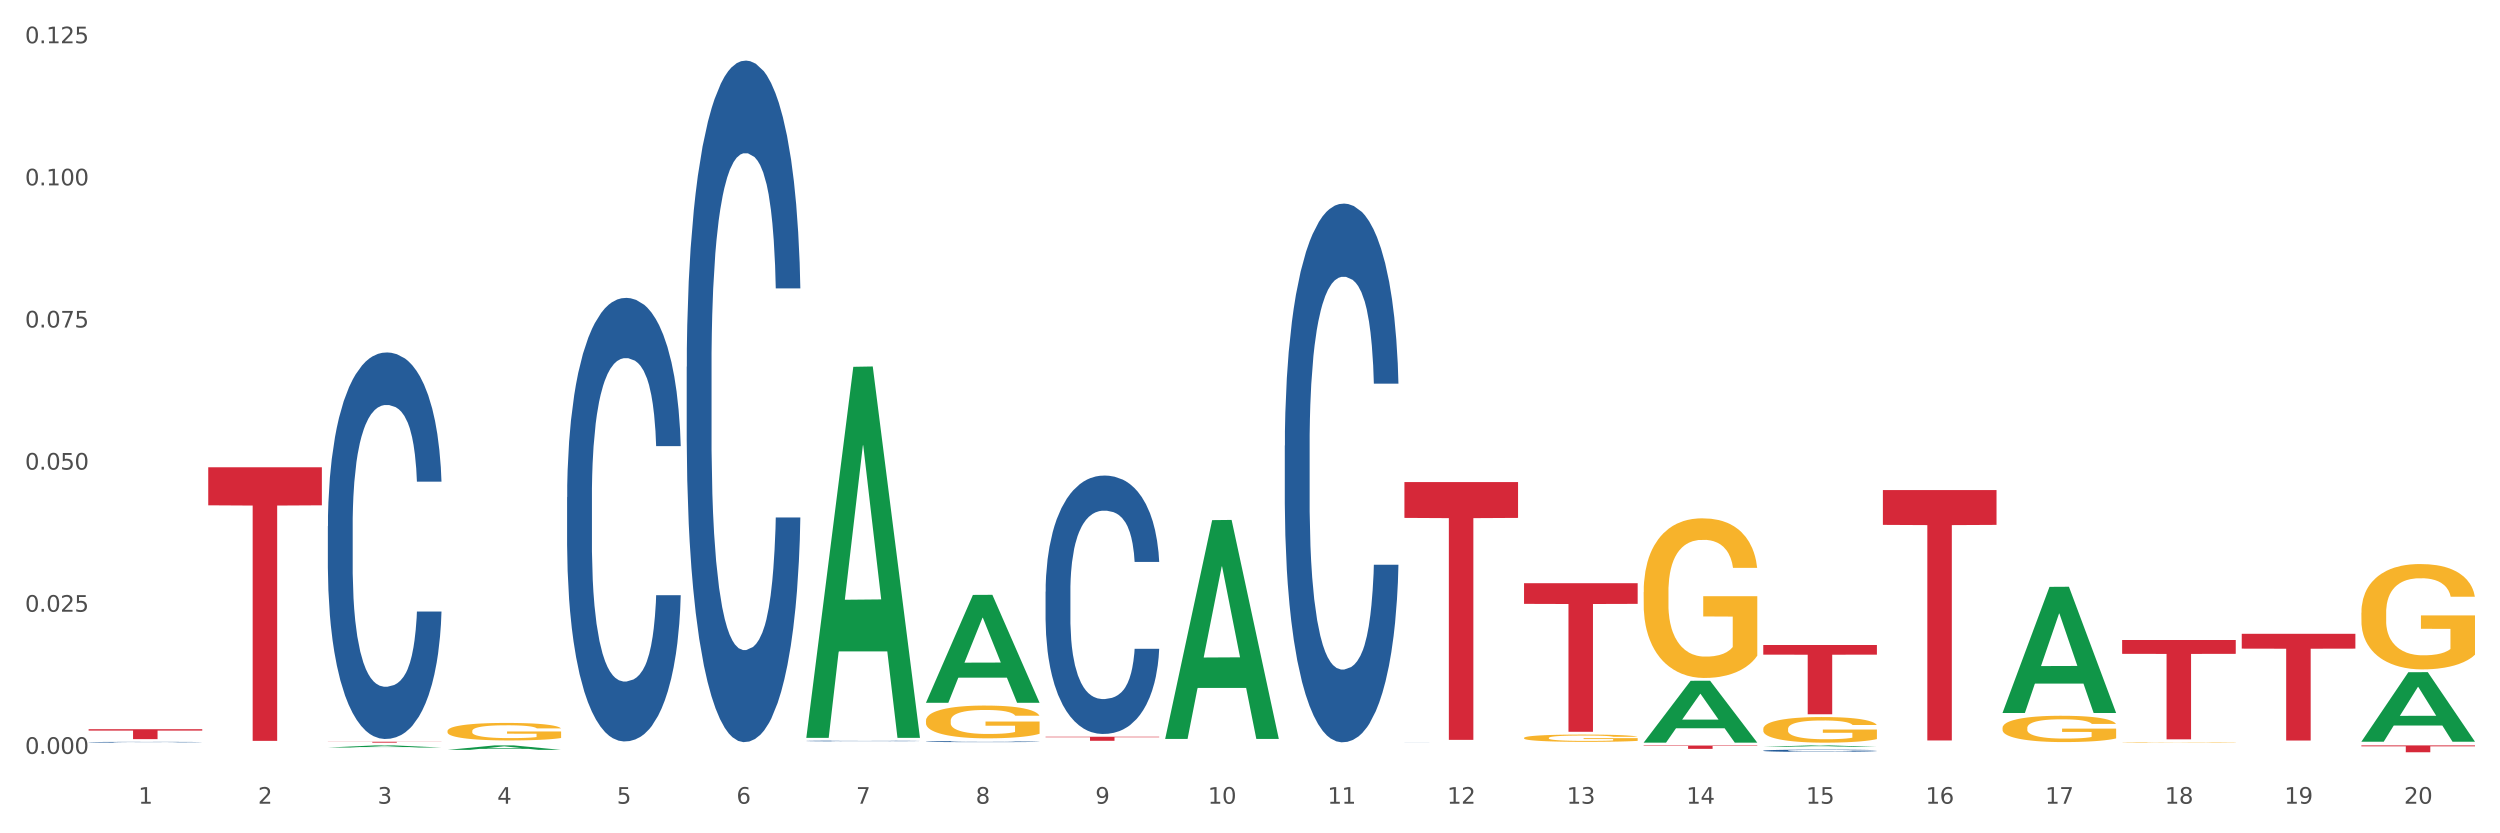 <?xml version="1.0" encoding="utf-8" standalone="no"?>
<!DOCTYPE svg PUBLIC "-//W3C//DTD SVG 1.1//EN"
  "http://www.w3.org/Graphics/SVG/1.1/DTD/svg11.dtd">
<svg xmlns:xlink="http://www.w3.org/1999/xlink" width="1080pt" height="360pt" viewBox="0 0 1080 360" xmlns="http://www.w3.org/2000/svg" version="1.1">
 <rect x="0" y="0" width="1080" height="360" fill="#333333" stroke="none"/>
 <defs>
  <style type="text/css">*{stroke-linejoin: round; stroke-linecap: butt}</style>
 </defs>
 <g id="figure_1">
  <g id="patch_1">
   <path d="M 0 360 
L 1080 360 
L 1080 0 
L 0 0 
z
" style="fill: #ffffff; stroke: #ffffff; stroke-linejoin: miter"/>
  </g>
  <g id="axes_1">
   <g id="matplotlib.axis_1">
    <g id="xtick_1">
     <g id="text_1">
      <!-- 1 -->
      <g style="fill: #4d4d4d" transform="translate(59.775 347.204) scale(0.096 -0.096)">
       <defs>
        <path id="DejaVuSans-31" d="M 794 531 
L 1825 531 
L 1825 4091 
L 703 3866 
L 703 4441 
L 1819 4666 
L 2450 4666 
L 2450 531 
L 3481 531 
L 3481 0 
L 794 0 
L 794 531 
z
" transform="scale(0.016)"/>
       </defs>
       <use xlink:href="#DejaVuSans-31"/>
      </g>
     </g>
    </g>
    <g id="xtick_2">
     <g id="text_2">
      <!-- 2 -->
      <g style="fill: #4d4d4d" transform="translate(111.45 347.204) scale(0.096 -0.096)">
       <defs>
        <path id="DejaVuSans-32" d="M 1228 531 
L 3431 531 
L 3431 0 
L 469 0 
L 469 531 
Q 828 903 1448 1529 
Q 2069 2156 2228 2338 
Q 2531 2678 2651 2914 
Q 2772 3150 2772 3378 
Q 2772 3750 2511 3984 
Q 2250 4219 1831 4219 
Q 1534 4219 1204 4116 
Q 875 4013 500 3803 
L 500 4441 
Q 881 4594 1212 4672 
Q 1544 4750 1819 4750 
Q 2544 4750 2975 4387 
Q 3406 4025 3406 3419 
Q 3406 3131 3298 2873 
Q 3191 2616 2906 2266 
Q 2828 2175 2409 1742 
Q 1991 1309 1228 531 
z
" transform="scale(0.016)"/>
       </defs>
       <use xlink:href="#DejaVuSans-32"/>
      </g>
     </g>
    </g>
    <g id="xtick_3">
     <g id="text_3">
      <!-- 3 -->
      <g style="fill: #4d4d4d" transform="translate(163.125 347.204) scale(0.096 -0.096)">
       <defs>
        <path id="DejaVuSans-33" d="M 2597 2516 
Q 3050 2419 3304 2112 
Q 3559 1806 3559 1356 
Q 3559 666 3084 287 
Q 2609 -91 1734 -91 
Q 1441 -91 1130 -33 
Q 819 25 488 141 
L 488 750 
Q 750 597 1062 519 
Q 1375 441 1716 441 
Q 2309 441 2620 675 
Q 2931 909 2931 1356 
Q 2931 1769 2642 2001 
Q 2353 2234 1838 2234 
L 1294 2234 
L 1294 2753 
L 1863 2753 
Q 2328 2753 2575 2939 
Q 2822 3125 2822 3475 
Q 2822 3834 2567 4026 
Q 2313 4219 1838 4219 
Q 1578 4219 1281 4162 
Q 984 4106 628 3988 
L 628 4550 
Q 988 4650 1302 4700 
Q 1616 4750 1894 4750 
Q 2613 4750 3031 4423 
Q 3450 4097 3450 3541 
Q 3450 3153 3228 2886 
Q 3006 2619 2597 2516 
z
" transform="scale(0.016)"/>
       </defs>
       <use xlink:href="#DejaVuSans-33"/>
      </g>
     </g>
    </g>
    <g id="xtick_4">
     <g id="text_4">
      <!-- 4 -->
      <g style="fill: #4d4d4d" transform="translate(214.8 347.204) scale(0.096 -0.096)">
       <defs>
        <path id="DejaVuSans-34" d="M 2419 4116 
L 825 1625 
L 2419 1625 
L 2419 4116 
z
M 2253 4666 
L 3047 4666 
L 3047 1625 
L 3713 1625 
L 3713 1100 
L 3047 1100 
L 3047 0 
L 2419 0 
L 2419 1100 
L 313 1100 
L 313 1709 
L 2253 4666 
z
" transform="scale(0.016)"/>
       </defs>
       <use xlink:href="#DejaVuSans-34"/>
      </g>
     </g>
    </g>
    <g id="xtick_5">
     <g id="text_5">
      <!-- 5 -->
      <g style="fill: #4d4d4d" transform="translate(266.475 347.204) scale(0.096 -0.096)">
       <defs>
        <path id="DejaVuSans-35" d="M 691 4666 
L 3169 4666 
L 3169 4134 
L 1269 4134 
L 1269 2991 
Q 1406 3038 1543 3061 
Q 1681 3084 1819 3084 
Q 2600 3084 3056 2656 
Q 3513 2228 3513 1497 
Q 3513 744 3044 326 
Q 2575 -91 1722 -91 
Q 1428 -91 1123 -41 
Q 819 9 494 109 
L 494 744 
Q 775 591 1075 516 
Q 1375 441 1709 441 
Q 2250 441 2565 725 
Q 2881 1009 2881 1497 
Q 2881 1984 2565 2268 
Q 2250 2553 1709 2553 
Q 1456 2553 1204 2497 
Q 953 2441 691 2322 
L 691 4666 
z
" transform="scale(0.016)"/>
       </defs>
       <use xlink:href="#DejaVuSans-35"/>
      </g>
     </g>
    </g>
    <g id="xtick_6">
     <g id="text_6">
      <!-- 6 -->
      <g style="fill: #4d4d4d" transform="translate(318.15 347.204) scale(0.096 -0.096)">
       <defs>
        <path id="DejaVuSans-36" d="M 2113 2584 
Q 1688 2584 1439 2293 
Q 1191 2003 1191 1497 
Q 1191 994 1439 701 
Q 1688 409 2113 409 
Q 2538 409 2786 701 
Q 3034 994 3034 1497 
Q 3034 2003 2786 2293 
Q 2538 2584 2113 2584 
z
M 3366 4563 
L 3366 3988 
Q 3128 4100 2886 4159 
Q 2644 4219 2406 4219 
Q 1781 4219 1451 3797 
Q 1122 3375 1075 2522 
Q 1259 2794 1537 2939 
Q 1816 3084 2150 3084 
Q 2853 3084 3261 2657 
Q 3669 2231 3669 1497 
Q 3669 778 3244 343 
Q 2819 -91 2113 -91 
Q 1303 -91 875 529 
Q 447 1150 447 2328 
Q 447 3434 972 4092 
Q 1497 4750 2381 4750 
Q 2619 4750 2861 4703 
Q 3103 4656 3366 4563 
z
" transform="scale(0.016)"/>
       </defs>
       <use xlink:href="#DejaVuSans-36"/>
      </g>
     </g>
    </g>
    <g id="xtick_7">
     <g id="text_7">
      <!-- 7 -->
      <g style="fill: #4d4d4d" transform="translate(369.825 347.204) scale(0.096 -0.096)">
       <defs>
        <path id="DejaVuSans-37" d="M 525 4666 
L 3525 4666 
L 3525 4397 
L 1831 0 
L 1172 0 
L 2766 4134 
L 525 4134 
L 525 4666 
z
" transform="scale(0.016)"/>
       </defs>
       <use xlink:href="#DejaVuSans-37"/>
      </g>
     </g>
    </g>
    <g id="xtick_8">
     <g id="text_8">
      <!-- 8 -->
      <g style="fill: #4d4d4d" transform="translate(421.5 347.204) scale(0.096 -0.096)">
       <defs>
        <path id="DejaVuSans-38" d="M 2034 2216 
Q 1584 2216 1326 1975 
Q 1069 1734 1069 1313 
Q 1069 891 1326 650 
Q 1584 409 2034 409 
Q 2484 409 2743 651 
Q 3003 894 3003 1313 
Q 3003 1734 2745 1975 
Q 2488 2216 2034 2216 
z
M 1403 2484 
Q 997 2584 770 2862 
Q 544 3141 544 3541 
Q 544 4100 942 4425 
Q 1341 4750 2034 4750 
Q 2731 4750 3128 4425 
Q 3525 4100 3525 3541 
Q 3525 3141 3298 2862 
Q 3072 2584 2669 2484 
Q 3125 2378 3379 2068 
Q 3634 1759 3634 1313 
Q 3634 634 3220 271 
Q 2806 -91 2034 -91 
Q 1263 -91 848 271 
Q 434 634 434 1313 
Q 434 1759 690 2068 
Q 947 2378 1403 2484 
z
M 1172 3481 
Q 1172 3119 1398 2916 
Q 1625 2713 2034 2713 
Q 2441 2713 2670 2916 
Q 2900 3119 2900 3481 
Q 2900 3844 2670 4047 
Q 2441 4250 2034 4250 
Q 1625 4250 1398 4047 
Q 1172 3844 1172 3481 
z
" transform="scale(0.016)"/>
       </defs>
       <use xlink:href="#DejaVuSans-38"/>
      </g>
     </g>
    </g>
    <g id="xtick_9">
     <g id="text_9">
      <!-- 9 -->
      <g style="fill: #4d4d4d" transform="translate(473.175 347.204) scale(0.096 -0.096)">
       <defs>
        <path id="DejaVuSans-39" d="M 703 97 
L 703 672 
Q 941 559 1184 500 
Q 1428 441 1663 441 
Q 2288 441 2617 861 
Q 2947 1281 2994 2138 
Q 2813 1869 2534 1725 
Q 2256 1581 1919 1581 
Q 1219 1581 811 2004 
Q 403 2428 403 3163 
Q 403 3881 828 4315 
Q 1253 4750 1959 4750 
Q 2769 4750 3195 4129 
Q 3622 3509 3622 2328 
Q 3622 1225 3098 567 
Q 2575 -91 1691 -91 
Q 1453 -91 1209 -44 
Q 966 3 703 97 
z
M 1959 2075 
Q 2384 2075 2632 2365 
Q 2881 2656 2881 3163 
Q 2881 3666 2632 3958 
Q 2384 4250 1959 4250 
Q 1534 4250 1286 3958 
Q 1038 3666 1038 3163 
Q 1038 2656 1286 2365 
Q 1534 2075 1959 2075 
z
" transform="scale(0.016)"/>
       </defs>
       <use xlink:href="#DejaVuSans-39"/>
      </g>
     </g>
    </g>
    <g id="xtick_10">
     <g id="text_10">
      <!-- 10 -->
      <g style="fill: #4d4d4d" transform="translate(521.796 347.204) scale(0.096 -0.096)">
       <defs>
        <path id="DejaVuSans-30" d="M 2034 4250 
Q 1547 4250 1301 3770 
Q 1056 3291 1056 2328 
Q 1056 1369 1301 889 
Q 1547 409 2034 409 
Q 2525 409 2770 889 
Q 3016 1369 3016 2328 
Q 3016 3291 2770 3770 
Q 2525 4250 2034 4250 
z
M 2034 4750 
Q 2819 4750 3233 4129 
Q 3647 3509 3647 2328 
Q 3647 1150 3233 529 
Q 2819 -91 2034 -91 
Q 1250 -91 836 529 
Q 422 1150 422 2328 
Q 422 3509 836 4129 
Q 1250 4750 2034 4750 
z
" transform="scale(0.016)"/>
       </defs>
       <use xlink:href="#DejaVuSans-31"/>
       <use xlink:href="#DejaVuSans-30" transform="translate(63.623 0)"/>
      </g>
     </g>
    </g>
    <g id="xtick_11">
     <g id="text_11">
      <!-- 11 -->
      <g style="fill: #4d4d4d" transform="translate(573.471 347.204) scale(0.096 -0.096)">
       <use xlink:href="#DejaVuSans-31"/>
       <use xlink:href="#DejaVuSans-31" transform="translate(63.623 0)"/>
      </g>
     </g>
    </g>
    <g id="xtick_12">
     <g id="text_12">
      <!-- 12 -->
      <g style="fill: #4d4d4d" transform="translate(625.146 347.204) scale(0.096 -0.096)">
       <use xlink:href="#DejaVuSans-31"/>
       <use xlink:href="#DejaVuSans-32" transform="translate(63.623 0)"/>
      </g>
     </g>
    </g>
    <g id="xtick_13">
     <g id="text_13">
      <!-- 13 -->
      <g style="fill: #4d4d4d" transform="translate(676.821 347.204) scale(0.096 -0.096)">
       <use xlink:href="#DejaVuSans-31"/>
       <use xlink:href="#DejaVuSans-33" transform="translate(63.623 0)"/>
      </g>
     </g>
    </g>
    <g id="xtick_14">
     <g id="text_14">
      <!-- 14 -->
      <g style="fill: #4d4d4d" transform="translate(728.496 347.204) scale(0.096 -0.096)">
       <use xlink:href="#DejaVuSans-31"/>
       <use xlink:href="#DejaVuSans-34" transform="translate(63.623 0)"/>
      </g>
     </g>
    </g>
    <g id="xtick_15">
     <g id="text_15">
      <!-- 15 -->
      <g style="fill: #4d4d4d" transform="translate(780.171 347.204) scale(0.096 -0.096)">
       <use xlink:href="#DejaVuSans-31"/>
       <use xlink:href="#DejaVuSans-35" transform="translate(63.623 0)"/>
      </g>
     </g>
    </g>
    <g id="xtick_16">
     <g id="text_16">
      <!-- 16 -->
      <g style="fill: #4d4d4d" transform="translate(831.846 347.204) scale(0.096 -0.096)">
       <use xlink:href="#DejaVuSans-31"/>
       <use xlink:href="#DejaVuSans-36" transform="translate(63.623 0)"/>
      </g>
     </g>
    </g>
    <g id="xtick_17">
     <g id="text_17">
      <!-- 17 -->
      <g style="fill: #4d4d4d" transform="translate(883.521 347.204) scale(0.096 -0.096)">
       <use xlink:href="#DejaVuSans-31"/>
       <use xlink:href="#DejaVuSans-37" transform="translate(63.623 0)"/>
      </g>
     </g>
    </g>
    <g id="xtick_18">
     <g id="text_18">
      <!-- 18 -->
      <g style="fill: #4d4d4d" transform="translate(935.196 347.204) scale(0.096 -0.096)">
       <use xlink:href="#DejaVuSans-31"/>
       <use xlink:href="#DejaVuSans-38" transform="translate(63.623 0)"/>
      </g>
     </g>
    </g>
    <g id="xtick_19">
     <g id="text_19">
      <!-- 19 -->
      <g style="fill: #4d4d4d" transform="translate(986.871 347.204) scale(0.096 -0.096)">
       <use xlink:href="#DejaVuSans-31"/>
       <use xlink:href="#DejaVuSans-39" transform="translate(63.623 0)"/>
      </g>
     </g>
    </g>
    <g id="xtick_20">
     <g id="text_20">
      <!-- 20 -->
      <g style="fill: #4d4d4d" transform="translate(1038.546 347.204) scale(0.096 -0.096)">
       <use xlink:href="#DejaVuSans-32"/>
       <use xlink:href="#DejaVuSans-30" transform="translate(63.623 0)"/>
      </g>
     </g>
    </g>
    <g id="xtick_21"/>
    <g id="xtick_22"/>
    <g id="xtick_23"/>
    <g id="xtick_24"/>
    <g id="xtick_25"/>
    <g id="xtick_26"/>
    <g id="xtick_27"/>
    <g id="xtick_28"/>
    <g id="xtick_29"/>
    <g id="xtick_30"/>
    <g id="xtick_31"/>
    <g id="xtick_32"/>
    <g id="xtick_33"/>
    <g id="xtick_34"/>
    <g id="xtick_35"/>
    <g id="xtick_36"/>
    <g id="xtick_37"/>
    <g id="xtick_38"/>
    <g id="xtick_39"/>
   </g>
   <g id="matplotlib.axis_2">
    <g id="ytick_1">
     <g id="text_21">
      <!-- 0.000 -->
      <g style="fill: #4d4d4d" transform="translate(10.8 325.662) scale(0.096 -0.096)">
       <defs>
        <path id="DejaVuSans-2e" d="M 684 794 
L 1344 794 
L 1344 0 
L 684 0 
L 684 794 
z
" transform="scale(0.016)"/>
       </defs>
       <use xlink:href="#DejaVuSans-30"/>
       <use xlink:href="#DejaVuSans-2e" transform="translate(63.623 0)"/>
       <use xlink:href="#DejaVuSans-30" transform="translate(95.41 0)"/>
       <use xlink:href="#DejaVuSans-30" transform="translate(159.033 0)"/>
       <use xlink:href="#DejaVuSans-30" transform="translate(222.656 0)"/>
      </g>
     </g>
    </g>
    <g id="ytick_2">
     <g id="text_22">
      <!-- 0.025 -->
      <g style="fill: #4d4d4d" transform="translate(10.8 264.268) scale(0.096 -0.096)">
       <use xlink:href="#DejaVuSans-30"/>
       <use xlink:href="#DejaVuSans-2e" transform="translate(63.623 0)"/>
       <use xlink:href="#DejaVuSans-30" transform="translate(95.41 0)"/>
       <use xlink:href="#DejaVuSans-32" transform="translate(159.033 0)"/>
       <use xlink:href="#DejaVuSans-35" transform="translate(222.656 0)"/>
      </g>
     </g>
    </g>
    <g id="ytick_3">
     <g id="text_23">
      <!-- 0.050 -->
      <g style="fill: #4d4d4d" transform="translate(10.8 202.874) scale(0.096 -0.096)">
       <use xlink:href="#DejaVuSans-30"/>
       <use xlink:href="#DejaVuSans-2e" transform="translate(63.623 0)"/>
       <use xlink:href="#DejaVuSans-30" transform="translate(95.41 0)"/>
       <use xlink:href="#DejaVuSans-35" transform="translate(159.033 0)"/>
       <use xlink:href="#DejaVuSans-30" transform="translate(222.656 0)"/>
      </g>
     </g>
    </g>
    <g id="ytick_4">
     <g id="text_24">
      <!-- 0.075 -->
      <g style="fill: #4d4d4d" transform="translate(10.8 141.48) scale(0.096 -0.096)">
       <use xlink:href="#DejaVuSans-30"/>
       <use xlink:href="#DejaVuSans-2e" transform="translate(63.623 0)"/>
       <use xlink:href="#DejaVuSans-30" transform="translate(95.41 0)"/>
       <use xlink:href="#DejaVuSans-37" transform="translate(159.033 0)"/>
       <use xlink:href="#DejaVuSans-35" transform="translate(222.656 0)"/>
      </g>
     </g>
    </g>
    <g id="ytick_5">
     <g id="text_25">
      <!-- 0.100 -->
      <g style="fill: #4d4d4d" transform="translate(10.8 80.086) scale(0.096 -0.096)">
       <use xlink:href="#DejaVuSans-30"/>
       <use xlink:href="#DejaVuSans-2e" transform="translate(63.623 0)"/>
       <use xlink:href="#DejaVuSans-31" transform="translate(95.41 0)"/>
       <use xlink:href="#DejaVuSans-30" transform="translate(159.033 0)"/>
       <use xlink:href="#DejaVuSans-30" transform="translate(222.656 0)"/>
      </g>
     </g>
    </g>
    <g id="ytick_6">
     <g id="text_26">
      <!-- 0.125 -->
      <g style="fill: #4d4d4d" transform="translate(10.8 18.692) scale(0.096 -0.096)">
       <use xlink:href="#DejaVuSans-30"/>
       <use xlink:href="#DejaVuSans-2e" transform="translate(63.623 0)"/>
       <use xlink:href="#DejaVuSans-31" transform="translate(95.41 0)"/>
       <use xlink:href="#DejaVuSans-32" transform="translate(159.033 0)"/>
       <use xlink:href="#DejaVuSans-35" transform="translate(222.656 0)"/>
      </g>
     </g>
    </g>
    <g id="ytick_7"/>
    <g id="ytick_8"/>
    <g id="ytick_9"/>
    <g id="ytick_10"/>
    <g id="ytick_11"/>
   </g>
   <g id="PolyCollection_1">
    <path d="M 141.633 322.935 
L 141.684 322.934 
L 161.928 322.016 
L 170.329 322.015 
L 190.724 322.936 
L 181.007 322.936 
L 176.604 322.722 
L 155.703 322.722 
L 155.551 322.725 
L 151.3 322.936 
L 141.633 322.936 
L 141.633 322.935 
L 158.334 322.594 
L 173.973 322.593 
L 166.229 322.211 
L 166.128 322.21 
L 166.027 322.212 
L 158.284 322.593 
L 158.334 322.594 
L 141.633 322.935 
z
" clip-path="url(#p6bbe03842c)" style="fill: #109648"/>
    <path d="M 193.308 323.949 
L 193.359 323.948 
L 213.603 322.017 
L 222.004 322.015 
L 242.399 323.953 
L 232.682 323.953 
L 228.279 323.502 
L 207.378 323.502 
L 207.226 323.509 
L 202.975 323.953 
L 193.308 323.953 
L 193.308 323.949 
L 210.009 323.232 
L 225.648 323.231 
L 217.904 322.428 
L 217.803 322.425 
L 217.702 322.43 
L 209.959 323.231 
L 210.009 323.232 
L 193.308 323.949 
z
" clip-path="url(#p6bbe03842c)" style="fill: #109648"/>
    <path d="M 503.358 319.054 
L 503.409 318.965 
L 523.653 224.694 
L 532.054 224.605 
L 552.45 319.232 
L 542.733 319.232 
L 538.33 297.197 
L 517.428 297.197 
L 517.276 297.552 
L 513.025 319.232 
L 503.358 319.232 
L 503.358 319.054 
L 520.059 284.047 
L 535.698 283.958 
L 527.955 244.774 
L 527.853 244.597 
L 527.752 244.863 
L 520.009 283.958 
L 520.059 284.047 
L 503.358 319.054 
z
" clip-path="url(#p6bbe03842c)" style="fill: #109648"/>
    <path d="M 348.333 318.449 
L 348.384 318.298 
L 368.628 158.463 
L 377.029 158.312 
L 397.425 318.75 
L 387.707 318.75 
L 383.304 281.39 
L 362.403 281.39 
L 362.251 281.992 
L 358 318.75 
L 348.333 318.75 
L 348.333 318.449 
L 365.034 259.094 
L 380.673 258.943 
L 372.929 192.509 
L 372.828 192.207 
L 372.727 192.659 
L 364.984 258.943 
L 365.034 259.094 
L 348.333 318.449 
z
" clip-path="url(#p6bbe03842c)" style="fill: #109648"/>
    <path d="M 761.734 322.648 
L 761.784 322.647 
L 782.028 322.016 
L 790.429 322.015 
L 810.825 322.649 
L 801.108 322.649 
L 796.705 322.501 
L 775.803 322.501 
L 775.651 322.504 
L 771.4 322.649 
L 761.734 322.649 
L 761.734 322.648 
L 778.435 322.413 
L 794.073 322.413 
L 786.33 322.15 
L 786.229 322.149 
L 786.127 322.151 
L 778.384 322.413 
L 778.435 322.413 
L 761.734 322.648 
z
" clip-path="url(#p6bbe03842c)" style="fill: #109648"/>
    <path d="M 400.008 303.527 
L 400.059 303.484 
L 420.303 257.001 
L 428.704 256.957 
L 449.1 303.615 
L 439.383 303.615 
L 434.979 292.75 
L 414.078 292.75 
L 413.926 292.925 
L 409.675 303.615 
L 400.008 303.615 
L 400.008 303.527 
L 416.709 286.266 
L 432.348 286.222 
L 424.605 266.902 
L 424.503 266.814 
L 424.402 266.946 
L 416.659 286.222 
L 416.709 286.266 
L 400.008 303.527 
z
" clip-path="url(#p6bbe03842c)" style="fill: #109648"/>
    <path d="M 710.058 320.782 
L 710.109 320.756 
L 730.353 294.096 
L 738.754 294.07 
L 759.15 320.832 
L 749.433 320.832 
L 745.03 314.6 
L 724.128 314.6 
L 723.976 314.701 
L 719.725 320.832 
L 710.058 320.832 
L 710.058 320.782 
L 726.76 310.881 
L 742.398 310.856 
L 734.655 299.774 
L 734.554 299.724 
L 734.452 299.8 
L 726.709 310.856 
L 726.76 310.881 
L 710.058 320.782 
z
" clip-path="url(#p6bbe03842c)" style="fill: #109648"/>
    <path d="M 813.409 211.717 
L 862.5 211.717 
L 862.5 226.747 
L 843.189 226.848 
L 843.189 319.869 
L 832.603 319.869 
L 832.603 226.848 
L 813.409 226.747 
L 813.409 211.819 
L 813.409 211.717 
z
" clip-path="url(#p6bbe03842c)" style="fill: #d62839"/>
    <path d="M 141.633 320.431 
L 190.724 320.431 
L 190.724 320.487 
L 171.414 320.487 
L 171.414 320.832 
L 160.828 320.832 
L 160.828 320.487 
L 141.633 320.487 
L 141.633 320.432 
L 141.633 320.431 
z
" clip-path="url(#p6bbe03842c)" style="fill: #d62839"/>
    <path d="M 451.683 318.263 
L 500.775 318.263 
L 500.775 318.509 
L 481.464 318.511 
L 481.464 320.037 
L 470.878 320.037 
L 470.878 318.511 
L 451.683 318.509 
L 451.683 318.264 
L 451.683 318.263 
z
" clip-path="url(#p6bbe03842c)" style="fill: #d62839"/>
    <path d="M 606.708 208.256 
L 655.8 208.256 
L 655.8 223.731 
L 636.489 223.836 
L 636.489 319.617 
L 625.903 319.617 
L 625.903 223.836 
L 606.708 223.731 
L 606.708 208.36 
L 606.708 208.256 
z
" clip-path="url(#p6bbe03842c)" style="fill: #d62839"/>
    <path d="M 89.958 201.867 
L 139.049 201.867 
L 139.049 218.291 
L 119.739 218.402 
L 119.739 320.055 
L 109.152 320.055 
L 109.152 218.402 
L 89.958 218.291 
L 89.958 201.977 
L 89.958 201.867 
z
" clip-path="url(#p6bbe03842c)" style="fill: #d62839"/>
    <path d="M 38.283 315.022 
L 87.374 315.022 
L 87.374 315.617 
L 68.063 315.621 
L 68.063 319.298 
L 57.477 319.298 
L 57.477 315.621 
L 38.283 315.617 
L 38.283 315.026 
L 38.283 315.022 
z
" clip-path="url(#p6bbe03842c)" style="fill: #d62839"/>
    <path d="M 865.084 314.464 
L 865.142 314.454 
L 865.142 314.08 
L 865.257 313.758 
L 865.837 312.979 
L 866.706 312.335 
L 867.344 311.992 
L 867.982 311.711 
L 868.735 311.431 
L 869.662 311.14 
L 871.343 310.714 
L 872.386 310.496 
L 873.662 310.267 
L 875.98 309.935 
L 877.661 309.748 
L 879.399 309.592 
L 882.239 309.405 
L 884.094 309.322 
L 886.065 309.26 
L 888.441 309.218 
L 890.238 309.208 
L 894.179 309.239 
L 897.541 309.332 
L 899.164 309.405 
L 901.25 309.53 
L 902.351 309.613 
L 904.148 309.779 
L 906.003 309.997 
L 907.278 310.184 
L 909.19 310.537 
L 910.639 310.891 
L 911.972 311.327 
L 912.668 311.628 
L 913.19 311.909 
L 913.653 312.231 
L 914.117 312.74 
L 903.684 312.74 
L 903.279 312.376 
L 902.641 312.033 
L 901.714 311.701 
L 900.902 311.493 
L 899.511 311.233 
L 898.236 311.067 
L 896.903 310.943 
L 895.28 310.839 
L 894.005 310.787 
L 892.208 310.745 
L 888.673 310.756 
L 886.297 310.839 
L 884.674 310.943 
L 883.63 311.036 
L 882.703 311.14 
L 881.66 311.285 
L 880.443 311.504 
L 879.573 311.701 
L 878.704 311.95 
L 878.008 312.2 
L 877.371 312.491 
L 876.849 312.802 
L 876.444 313.124 
L 876.096 313.519 
L 875.806 314.174 
L 875.806 315.597 
L 875.922 315.919 
L 876.212 316.345 
L 876.559 316.667 
L 877.139 317.051 
L 877.661 317.311 
L 878.646 317.685 
L 879.747 317.997 
L 880.617 318.194 
L 881.486 318.36 
L 882.993 318.589 
L 884.674 318.776 
L 886.123 318.89 
L 888.093 318.994 
L 889.426 319.036 
L 890.586 319.056 
L 893.426 319.056 
L 895.454 319.025 
L 897.715 318.952 
L 899.453 318.859 
L 900.902 318.745 
L 902.525 318.558 
L 903.568 318.381 
L 903.568 316.21 
L 890.817 316.199 
L 890.817 314.755 
L 914.175 314.755 
L 914.175 318.994 
L 913.19 319.212 
L 912.088 319.41 
L 910.929 319.586 
L 909.19 319.804 
L 907.104 320.012 
L 905.249 320.158 
L 903.279 320.282 
L 900.96 320.396 
L 897.946 320.5 
L 896.092 320.542 
L 893.773 320.573 
L 891.049 320.583 
L 888.673 320.563 
L 886.355 320.511 
L 883.92 320.417 
L 881.544 320.282 
L 879.747 320.147 
L 877.951 319.981 
L 876.038 319.763 
L 874.531 319.555 
L 873.372 319.368 
L 872.097 319.129 
L 870.706 318.817 
L 869.662 318.537 
L 868.735 318.246 
L 867.75 317.872 
L 867.054 317.55 
L 866.359 317.145 
L 865.953 316.843 
L 865.489 316.376 
L 865.142 315.721 
L 865.084 314.464 
z
" clip-path="url(#p6bbe03842c)" style="fill: #f7b32b"/>
    <path d="M 1020.109 264.698 
L 1020.167 264.657 
L 1020.167 263.16 
L 1020.283 261.871 
L 1020.862 258.754 
L 1021.732 256.176 
L 1022.369 254.804 
L 1023.007 253.682 
L 1023.76 252.559 
L 1024.687 251.395 
L 1026.368 249.691 
L 1027.412 248.818 
L 1028.687 247.903 
L 1031.005 246.573 
L 1032.686 245.825 
L 1034.425 245.201 
L 1037.265 244.453 
L 1039.119 244.12 
L 1041.09 243.871 
L 1043.466 243.705 
L 1045.263 243.663 
L 1049.204 243.788 
L 1052.566 244.162 
L 1054.189 244.453 
L 1056.275 244.952 
L 1057.376 245.284 
L 1059.173 245.949 
L 1061.028 246.822 
L 1062.303 247.571 
L 1064.216 248.984 
L 1065.665 250.398 
L 1066.998 252.144 
L 1067.693 253.349 
L 1068.215 254.472 
L 1068.678 255.76 
L 1069.142 257.797 
L 1058.709 257.797 
L 1058.304 256.342 
L 1057.666 254.971 
L 1056.739 253.64 
L 1055.927 252.809 
L 1054.536 251.77 
L 1053.261 251.104 
L 1051.928 250.606 
L 1050.305 250.19 
L 1049.03 249.982 
L 1047.234 249.816 
L 1043.698 249.857 
L 1041.322 250.19 
L 1039.699 250.606 
L 1038.656 250.98 
L 1037.728 251.395 
L 1036.685 251.977 
L 1035.468 252.85 
L 1034.598 253.64 
L 1033.729 254.638 
L 1033.034 255.636 
L 1032.396 256.8 
L 1031.874 258.047 
L 1031.469 259.336 
L 1031.121 260.915 
L 1030.831 263.534 
L 1030.831 269.23 
L 1030.947 270.518 
L 1031.237 272.223 
L 1031.585 273.512 
L 1032.164 275.05 
L 1032.686 276.089 
L 1033.671 277.586 
L 1034.772 278.833 
L 1035.642 279.623 
L 1036.511 280.288 
L 1038.018 281.202 
L 1039.699 281.951 
L 1041.148 282.408 
L 1043.118 282.824 
L 1044.452 282.99 
L 1045.611 283.073 
L 1048.451 283.073 
L 1050.479 282.948 
L 1052.74 282.657 
L 1054.478 282.283 
L 1055.927 281.826 
L 1057.55 281.078 
L 1058.593 280.371 
L 1058.593 271.682 
L 1045.843 271.641 
L 1045.843 265.862 
L 1069.2 265.862 
L 1069.2 282.824 
L 1068.215 283.697 
L 1067.113 284.486 
L 1065.954 285.193 
L 1064.216 286.066 
L 1062.129 286.898 
L 1060.274 287.48 
L 1058.304 287.978 
L 1055.985 288.436 
L 1052.971 288.852 
L 1051.117 289.018 
L 1048.798 289.143 
L 1046.074 289.184 
L 1043.698 289.101 
L 1041.38 288.893 
L 1038.945 288.519 
L 1036.569 287.978 
L 1034.772 287.438 
L 1032.976 286.773 
L 1031.063 285.9 
L 1029.556 285.068 
L 1028.397 284.32 
L 1027.122 283.364 
L 1025.731 282.117 
L 1024.687 280.994 
L 1023.76 279.83 
L 1022.775 278.334 
L 1022.079 277.045 
L 1021.384 275.424 
L 1020.978 274.218 
L 1020.514 272.348 
L 1020.167 269.729 
L 1020.109 264.698 
z
" clip-path="url(#p6bbe03842c)" style="fill: #f7b32b"/>
    <path d="M 916.759 320.697 
L 916.817 320.697 
L 916.817 320.688 
L 916.933 320.681 
L 917.512 320.664 
L 918.381 320.65 
L 919.019 320.642 
L 919.657 320.636 
L 920.41 320.63 
L 921.337 320.624 
L 923.018 320.614 
L 924.061 320.609 
L 925.337 320.604 
L 927.655 320.597 
L 929.336 320.593 
L 931.075 320.589 
L 933.915 320.585 
L 935.769 320.583 
L 937.74 320.582 
L 940.116 320.581 
L 941.913 320.581 
L 945.854 320.582 
L 949.216 320.584 
L 950.839 320.585 
L 952.925 320.588 
L 954.026 320.59 
L 955.823 320.593 
L 957.678 320.598 
L 958.953 320.602 
L 960.865 320.61 
L 962.314 320.618 
L 963.647 320.628 
L 964.343 320.634 
L 964.865 320.64 
L 965.328 320.648 
L 965.792 320.659 
L 955.359 320.659 
L 954.954 320.651 
L 954.316 320.643 
L 953.389 320.636 
L 952.577 320.631 
L 951.186 320.626 
L 949.911 320.622 
L 948.578 320.619 
L 946.955 320.617 
L 945.68 320.616 
L 943.883 320.615 
L 940.348 320.615 
L 937.972 320.617 
L 936.349 320.619 
L 935.306 320.621 
L 934.378 320.624 
L 933.335 320.627 
L 932.118 320.632 
L 931.248 320.636 
L 930.379 320.641 
L 929.683 320.647 
L 929.046 320.653 
L 928.524 320.66 
L 928.119 320.667 
L 927.771 320.676 
L 927.481 320.69 
L 927.481 320.722 
L 927.597 320.729 
L 927.887 320.738 
L 928.235 320.745 
L 928.814 320.754 
L 929.336 320.76 
L 930.321 320.768 
L 931.422 320.775 
L 932.292 320.779 
L 933.161 320.783 
L 934.668 320.788 
L 936.349 320.792 
L 937.798 320.794 
L 939.768 320.797 
L 941.101 320.798 
L 942.261 320.798 
L 945.101 320.798 
L 947.129 320.797 
L 949.39 320.796 
L 951.128 320.794 
L 952.577 320.791 
L 954.2 320.787 
L 955.243 320.783 
L 955.243 320.735 
L 942.492 320.735 
L 942.492 320.703 
L 965.85 320.703 
L 965.85 320.797 
L 964.865 320.802 
L 963.763 320.806 
L 962.604 320.81 
L 960.865 320.815 
L 958.779 320.819 
L 956.924 320.822 
L 954.954 320.825 
L 952.635 320.828 
L 949.621 320.83 
L 947.767 320.831 
L 945.448 320.832 
L 942.724 320.832 
L 940.348 320.831 
L 938.03 320.83 
L 935.595 320.828 
L 933.219 320.825 
L 931.422 320.822 
L 929.626 320.818 
L 927.713 320.814 
L 926.206 320.809 
L 925.047 320.805 
L 923.772 320.8 
L 922.381 320.793 
L 921.337 320.787 
L 920.41 320.78 
L 919.425 320.772 
L 918.729 320.765 
L 918.034 320.756 
L 917.628 320.749 
L 917.164 320.739 
L 916.817 320.725 
L 916.759 320.697 
z
" clip-path="url(#p6bbe03842c)" style="fill: #f7b32b"/>
    <path d="M 710.058 322.065 
L 759.15 322.065 
L 759.15 322.267 
L 739.839 322.268 
L 739.839 323.517 
L 729.253 323.517 
L 729.253 322.268 
L 710.058 322.267 
L 710.058 322.066 
L 710.058 322.065 
z
" clip-path="url(#p6bbe03842c)" style="fill: #d62839"/>
    <path d="M 761.734 278.653 
L 810.825 278.653 
L 810.825 282.811 
L 791.514 282.839 
L 791.514 308.574 
L 780.928 308.574 
L 780.928 282.839 
L 761.734 282.811 
L 761.734 278.681 
L 761.734 278.653 
z
" clip-path="url(#p6bbe03842c)" style="fill: #d62839"/>
    <path d="M 916.759 276.493 
L 965.85 276.493 
L 965.85 282.455 
L 946.539 282.495 
L 946.539 319.398 
L 935.953 319.398 
L 935.953 282.495 
L 916.759 282.455 
L 916.759 276.533 
L 916.759 276.493 
z
" clip-path="url(#p6bbe03842c)" style="fill: #d62839"/>
    <path d="M 658.383 251.95 
L 707.475 251.95 
L 707.475 260.871 
L 688.164 260.931 
L 688.164 316.145 
L 677.578 316.145 
L 677.578 260.931 
L 658.383 260.871 
L 658.383 252.01 
L 658.383 251.95 
z
" clip-path="url(#p6bbe03842c)" style="fill: #d62839"/>
    <path d="M 761.734 314.875 
L 761.791 314.865 
L 761.791 314.501 
L 761.907 314.187 
L 762.487 313.429 
L 763.356 312.802 
L 763.994 312.468 
L 764.631 312.195 
L 765.385 311.922 
L 766.312 311.639 
L 767.993 311.224 
L 769.036 311.012 
L 770.311 310.789 
L 772.63 310.465 
L 774.311 310.283 
L 776.049 310.132 
L 778.889 309.95 
L 780.744 309.869 
L 782.715 309.808 
L 785.091 309.768 
L 786.888 309.758 
L 790.829 309.788 
L 794.191 309.879 
L 795.813 309.95 
L 797.9 310.071 
L 799.001 310.152 
L 800.798 310.314 
L 802.653 310.526 
L 803.928 310.708 
L 805.84 311.052 
L 807.289 311.396 
L 808.622 311.821 
L 809.318 312.114 
L 809.84 312.387 
L 810.303 312.701 
L 810.767 313.196 
L 800.334 313.196 
L 799.929 312.842 
L 799.291 312.508 
L 798.364 312.185 
L 797.552 311.982 
L 796.161 311.73 
L 794.886 311.568 
L 793.553 311.446 
L 791.93 311.345 
L 790.655 311.295 
L 788.858 311.254 
L 785.323 311.264 
L 782.947 311.345 
L 781.324 311.446 
L 780.28 311.538 
L 779.353 311.639 
L 778.31 311.78 
L 777.093 311.993 
L 776.223 312.185 
L 775.354 312.427 
L 774.658 312.67 
L 774.021 312.953 
L 773.499 313.257 
L 773.093 313.57 
L 772.746 313.955 
L 772.456 314.592 
L 772.456 315.977 
L 772.572 316.291 
L 772.862 316.705 
L 773.209 317.019 
L 773.789 317.393 
L 774.311 317.646 
L 775.296 318.01 
L 776.397 318.314 
L 777.267 318.506 
L 778.136 318.667 
L 779.643 318.89 
L 781.324 319.072 
L 782.773 319.183 
L 784.743 319.284 
L 786.076 319.325 
L 787.235 319.345 
L 790.075 319.345 
L 792.104 319.315 
L 794.364 319.244 
L 796.103 319.153 
L 797.552 319.042 
L 799.175 318.86 
L 800.218 318.688 
L 800.218 316.574 
L 787.467 316.564 
L 787.467 315.158 
L 810.825 315.158 
L 810.825 319.284 
L 809.84 319.497 
L 808.738 319.689 
L 807.579 319.861 
L 805.84 320.073 
L 803.754 320.276 
L 801.899 320.417 
L 799.929 320.538 
L 797.61 320.65 
L 794.596 320.751 
L 792.742 320.791 
L 790.423 320.822 
L 787.699 320.832 
L 785.323 320.812 
L 783.004 320.761 
L 780.57 320.67 
L 778.194 320.538 
L 776.397 320.407 
L 774.6 320.245 
L 772.688 320.033 
L 771.181 319.831 
L 770.022 319.648 
L 768.747 319.416 
L 767.356 319.112 
L 766.312 318.839 
L 765.385 318.556 
L 764.4 318.192 
L 763.704 317.879 
L 763.009 317.484 
L 762.603 317.191 
L 762.139 316.736 
L 761.791 316.099 
L 761.734 314.875 
z
" clip-path="url(#p6bbe03842c)" style="fill: #f7b32b"/>
    <path d="M 244.983 214.782 
L 245.041 214.607 
L 245.041 209.707 
L 245.215 203.057 
L 245.854 190.806 
L 246.666 181.531 
L 248.059 170.681 
L 248.813 166.131 
L 249.799 161.056 
L 251.83 152.831 
L 254.151 145.83 
L 255.776 141.98 
L 256.995 139.53 
L 259.722 135.155 
L 261.289 133.23 
L 262.914 131.655 
L 264.306 130.605 
L 266.627 129.38 
L 268.484 128.855 
L 270.631 128.68 
L 272.43 128.855 
L 274.809 129.555 
L 278.291 131.655 
L 279.626 132.88 
L 281.424 134.98 
L 283.281 137.78 
L 284.79 140.58 
L 286.531 144.605 
L 288.33 149.855 
L 290.071 156.506 
L 291.289 162.631 
L 292.276 169.106 
L 293.146 176.981 
L 293.784 185.556 
L 294.074 192.732 
L 283.455 192.732 
L 283.165 186.256 
L 282.585 179.256 
L 282.005 174.531 
L 281.366 170.681 
L 280.38 166.306 
L 279.51 163.506 
L 278.059 160.181 
L 276.724 158.081 
L 275.622 156.856 
L 274.287 155.806 
L 271.444 154.756 
L 269.413 154.756 
L 268.136 155.106 
L 266.569 155.981 
L 265.235 157.206 
L 263.668 159.306 
L 262.449 161.581 
L 261.231 164.556 
L 260.535 166.656 
L 259.49 170.506 
L 258.794 173.656 
L 257.865 179.081 
L 257.343 182.931 
L 256.415 192.907 
L 256.008 200.257 
L 255.834 205.332 
L 255.718 210.932 
L 255.718 238.233 
L 256.066 250.483 
L 256.357 255.733 
L 256.821 261.683 
L 257.691 269.383 
L 258.968 276.909 
L 260.302 282.334 
L 261.405 285.659 
L 262.449 288.109 
L 263.494 290.034 
L 264.771 291.784 
L 265.815 292.834 
L 267.382 293.884 
L 269.239 294.409 
L 270.689 294.409 
L 273.649 293.534 
L 274.983 292.659 
L 276.26 291.434 
L 277.653 289.509 
L 278.755 287.409 
L 279.393 285.834 
L 280.438 282.509 
L 281.25 279.009 
L 281.947 274.984 
L 282.411 271.484 
L 282.933 266.233 
L 283.339 260.283 
L 283.455 257.133 
L 294.074 257.133 
L 293.842 263.433 
L 293.436 269.558 
L 292.624 277.784 
L 291.985 282.509 
L 290.999 288.284 
L 289.954 293.184 
L 288.504 298.609 
L 287.169 302.634 
L 285.776 306.134 
L 284.268 309.284 
L 281.54 313.66 
L 280.554 314.885 
L 278.465 316.985 
L 276.84 318.21 
L 274.461 319.435 
L 272.024 320.135 
L 269.471 320.31 
L 267.208 319.96 
L 264.713 318.91 
L 263.146 317.86 
L 261.405 316.285 
L 259.374 313.835 
L 257.459 310.86 
L 255.66 307.359 
L 253.977 303.334 
L 252.411 298.784 
L 250.38 291.259 
L 248.871 283.909 
L 247.768 277.084 
L 247.014 271.309 
L 246.26 263.958 
L 245.854 258.883 
L 245.215 246.633 
L 244.983 235.258 
L 244.983 214.782 
z
" clip-path="url(#p6bbe03842c)" style="fill: #255c99"/>
    <path d="M 296.658 158.469 
L 296.716 158.2 
L 296.716 150.671 
L 296.89 140.453 
L 297.529 121.63 
L 298.341 107.378 
L 299.734 90.707 
L 300.488 83.715 
L 301.474 75.917 
L 303.505 63.279 
L 305.827 52.523 
L 307.451 46.608 
L 308.67 42.843 
L 311.397 36.121 
L 312.964 33.163 
L 314.589 30.743 
L 315.981 29.129 
L 318.302 27.247 
L 320.159 26.44 
L 322.306 26.172 
L 324.105 26.44 
L 326.484 27.516 
L 329.966 30.743 
L 331.301 32.625 
L 333.099 35.852 
L 334.956 40.154 
L 336.465 44.457 
L 338.206 50.641 
L 340.005 58.708 
L 341.746 68.926 
L 342.964 78.337 
L 343.951 88.287 
L 344.821 100.387 
L 345.459 113.563 
L 345.749 124.588 
L 335.13 124.588 
L 334.84 114.639 
L 334.26 103.883 
L 333.68 96.622 
L 333.041 90.707 
L 332.055 83.984 
L 331.185 79.682 
L 329.734 74.573 
L 328.399 71.346 
L 327.297 69.464 
L 325.962 67.851 
L 323.119 66.237 
L 321.088 66.237 
L 319.811 66.775 
L 318.244 68.119 
L 316.91 70.002 
L 315.343 73.228 
L 314.124 76.724 
L 312.906 81.295 
L 312.21 84.522 
L 311.165 90.438 
L 310.469 95.278 
L 309.54 103.614 
L 309.018 109.529 
L 308.09 124.857 
L 307.683 136.15 
L 307.509 143.948 
L 307.393 152.553 
L 307.393 194.501 
L 307.741 213.323 
L 308.032 221.39 
L 308.496 230.533 
L 309.366 242.364 
L 310.643 253.927 
L 311.977 262.263 
L 313.08 267.372 
L 314.124 271.136 
L 315.169 274.094 
L 316.446 276.783 
L 317.49 278.396 
L 319.057 280.01 
L 320.914 280.816 
L 322.364 280.816 
L 325.324 279.472 
L 326.658 278.128 
L 327.935 276.245 
L 329.328 273.287 
L 330.43 270.061 
L 331.069 267.641 
L 332.113 262.532 
L 332.925 257.154 
L 333.622 250.969 
L 334.086 245.591 
L 334.608 237.524 
L 335.014 228.382 
L 335.13 223.542 
L 345.749 223.542 
L 345.517 233.222 
L 345.111 242.633 
L 344.299 255.271 
L 343.66 262.532 
L 342.674 271.405 
L 341.63 278.934 
L 340.179 287.27 
L 338.844 293.455 
L 337.452 298.833 
L 335.943 303.673 
L 333.216 310.395 
L 332.229 312.277 
L 330.14 315.504 
L 328.515 317.386 
L 326.136 319.269 
L 323.699 320.344 
L 321.146 320.613 
L 318.883 320.075 
L 316.388 318.462 
L 314.821 316.849 
L 313.08 314.429 
L 311.049 310.664 
L 309.134 306.093 
L 307.335 300.715 
L 305.652 294.53 
L 304.086 287.539 
L 302.055 275.976 
L 300.546 264.683 
L 299.444 254.196 
L 298.689 245.322 
L 297.935 234.029 
L 297.529 226.231 
L 296.89 207.408 
L 296.658 189.929 
L 296.658 158.469 
z
" clip-path="url(#p6bbe03842c)" style="fill: #255c99"/>
    <path d="M 38.283 320.634 
L 38.341 320.634 
L 38.341 320.625 
L 38.515 320.613 
L 39.153 320.592 
L 39.966 320.575 
L 41.358 320.556 
L 42.113 320.548 
L 43.099 320.539 
L 45.13 320.524 
L 47.451 320.512 
L 49.076 320.505 
L 50.295 320.501 
L 53.022 320.493 
L 54.589 320.49 
L 56.214 320.487 
L 57.606 320.485 
L 59.927 320.483 
L 61.784 320.482 
L 63.931 320.482 
L 65.73 320.482 
L 68.109 320.483 
L 71.591 320.487 
L 72.925 320.489 
L 74.724 320.493 
L 76.581 320.498 
L 78.09 320.503 
L 79.831 320.51 
L 81.63 320.519 
L 83.37 320.531 
L 84.589 320.542 
L 85.575 320.553 
L 86.446 320.567 
L 87.084 320.582 
L 87.374 320.595 
L 76.755 320.595 
L 76.465 320.584 
L 75.885 320.571 
L 75.305 320.563 
L 74.666 320.556 
L 73.68 320.548 
L 72.809 320.543 
L 71.359 320.537 
L 70.024 320.534 
L 68.922 320.532 
L 67.587 320.53 
L 64.744 320.528 
L 62.713 320.528 
L 61.436 320.528 
L 59.869 320.53 
L 58.535 320.532 
L 56.968 320.536 
L 55.749 320.54 
L 54.531 320.545 
L 53.834 320.549 
L 52.79 320.556 
L 52.094 320.561 
L 51.165 320.571 
L 50.643 320.578 
L 49.714 320.595 
L 49.308 320.608 
L 49.134 320.617 
L 49.018 320.627 
L 49.018 320.676 
L 49.366 320.697 
L 49.656 320.707 
L 50.121 320.717 
L 50.991 320.731 
L 52.268 320.744 
L 53.602 320.754 
L 54.705 320.76 
L 55.749 320.764 
L 56.794 320.767 
L 58.07 320.77 
L 59.115 320.772 
L 60.682 320.774 
L 62.539 320.775 
L 63.989 320.775 
L 66.949 320.774 
L 68.283 320.772 
L 69.56 320.77 
L 70.952 320.766 
L 72.055 320.763 
L 72.693 320.76 
L 73.738 320.754 
L 74.55 320.748 
L 75.247 320.741 
L 75.711 320.735 
L 76.233 320.725 
L 76.639 320.715 
L 76.755 320.709 
L 87.374 320.709 
L 87.142 320.72 
L 86.736 320.731 
L 85.924 320.746 
L 85.285 320.754 
L 84.299 320.764 
L 83.254 320.773 
L 81.804 320.783 
L 80.469 320.79 
L 79.076 320.796 
L 77.568 320.801 
L 74.84 320.809 
L 73.854 320.811 
L 71.765 320.815 
L 70.14 320.817 
L 67.761 320.819 
L 65.324 320.821 
L 62.771 320.821 
L 60.508 320.82 
L 58.012 320.818 
L 56.446 320.817 
L 54.705 320.814 
L 52.674 320.809 
L 50.759 320.804 
L 48.96 320.798 
L 47.277 320.791 
L 45.711 320.783 
L 43.68 320.77 
L 42.171 320.757 
L 41.068 320.744 
L 40.314 320.734 
L 39.56 320.721 
L 39.153 320.712 
L 38.515 320.691 
L 38.283 320.67 
L 38.283 320.634 
z
" clip-path="url(#p6bbe03842c)" style="fill: #255c99"/>
    <path d="M 141.633 227.289 
L 141.691 227.137 
L 141.691 222.867 
L 141.865 217.072 
L 142.503 206.396 
L 143.316 198.314 
L 144.709 188.859 
L 145.463 184.894 
L 146.449 180.471 
L 148.48 173.304 
L 150.801 167.203 
L 152.426 163.848 
L 153.645 161.713 
L 156.372 157.901 
L 157.939 156.223 
L 159.564 154.851 
L 160.956 153.936 
L 163.277 152.868 
L 165.134 152.411 
L 167.281 152.258 
L 169.08 152.411 
L 171.459 153.021 
L 174.941 154.851 
L 176.276 155.918 
L 178.074 157.748 
L 179.931 160.188 
L 181.44 162.628 
L 183.181 166.136 
L 184.98 170.711 
L 186.72 176.506 
L 187.939 181.844 
L 188.926 187.486 
L 189.796 194.349 
L 190.434 201.821 
L 190.724 208.074 
L 180.105 208.074 
L 179.815 202.431 
L 179.235 196.331 
L 178.655 192.214 
L 178.016 188.859 
L 177.03 185.046 
L 176.159 182.606 
L 174.709 179.709 
L 173.374 177.879 
L 172.272 176.811 
L 170.937 175.896 
L 168.094 174.981 
L 166.063 174.981 
L 164.786 175.286 
L 163.219 176.049 
L 161.885 177.116 
L 160.318 178.946 
L 159.099 180.929 
L 157.881 183.521 
L 157.184 185.351 
L 156.14 188.706 
L 155.444 191.451 
L 154.515 196.179 
L 153.993 199.534 
L 153.064 208.227 
L 152.658 214.632 
L 152.484 219.054 
L 152.368 223.934 
L 152.368 247.725 
L 152.716 258.4 
L 153.006 262.975 
L 153.471 268.16 
L 154.341 274.87 
L 155.618 281.427 
L 156.952 286.155 
L 158.055 289.053 
L 159.099 291.188 
L 160.144 292.865 
L 161.42 294.39 
L 162.465 295.305 
L 164.032 296.22 
L 165.889 296.678 
L 167.339 296.678 
L 170.299 295.915 
L 171.633 295.153 
L 172.91 294.085 
L 174.303 292.408 
L 175.405 290.578 
L 176.043 289.205 
L 177.088 286.308 
L 177.9 283.257 
L 178.597 279.75 
L 179.061 276.7 
L 179.583 272.125 
L 179.989 266.94 
L 180.105 264.195 
L 190.724 264.195 
L 190.492 269.685 
L 190.086 275.022 
L 189.274 282.19 
L 188.635 286.308 
L 187.649 291.34 
L 186.604 295.61 
L 185.154 300.338 
L 183.819 303.845 
L 182.426 306.895 
L 180.918 309.64 
L 178.19 313.453 
L 177.204 314.52 
L 175.115 316.35 
L 173.49 317.418 
L 171.111 318.485 
L 168.674 319.095 
L 166.121 319.248 
L 163.858 318.943 
L 161.362 318.028 
L 159.796 317.113 
L 158.055 315.74 
L 156.024 313.605 
L 154.109 311.013 
L 152.31 307.963 
L 150.627 304.455 
L 149.061 300.49 
L 147.03 293.933 
L 145.521 287.528 
L 144.418 281.58 
L 143.664 276.547 
L 142.91 270.142 
L 142.503 265.72 
L 141.865 255.045 
L 141.633 245.132 
L 141.633 227.289 
z
" clip-path="url(#p6bbe03842c)" style="fill: #255c99"/>
    <path d="M 193.308 315.803 
L 193.366 315.796 
L 193.366 315.547 
L 193.482 315.332 
L 194.062 314.814 
L 194.931 314.385 
L 195.569 314.157 
L 196.206 313.97 
L 196.96 313.783 
L 197.887 313.59 
L 199.568 313.306 
L 200.611 313.161 
L 201.886 313.009 
L 204.204 312.787 
L 205.885 312.663 
L 207.624 312.559 
L 210.464 312.435 
L 212.319 312.379 
L 214.289 312.338 
L 216.666 312.31 
L 218.462 312.303 
L 222.404 312.324 
L 225.765 312.386 
L 227.388 312.435 
L 229.475 312.518 
L 230.576 312.573 
L 232.372 312.684 
L 234.227 312.829 
L 235.502 312.953 
L 237.415 313.189 
L 238.864 313.424 
L 240.197 313.714 
L 240.892 313.915 
L 241.414 314.101 
L 241.878 314.316 
L 242.341 314.655 
L 231.909 314.655 
L 231.503 314.413 
L 230.866 314.184 
L 229.938 313.963 
L 229.127 313.825 
L 227.736 313.652 
L 226.461 313.541 
L 225.128 313.458 
L 223.505 313.389 
L 222.23 313.355 
L 220.433 313.327 
L 216.897 313.334 
L 214.521 313.389 
L 212.898 313.458 
L 211.855 313.521 
L 210.928 313.59 
L 209.884 313.686 
L 208.667 313.832 
L 207.798 313.963 
L 206.928 314.129 
L 206.233 314.295 
L 205.595 314.489 
L 205.074 314.696 
L 204.668 314.91 
L 204.32 315.173 
L 204.031 315.609 
L 204.031 316.556 
L 204.146 316.771 
L 204.436 317.054 
L 204.784 317.269 
L 205.364 317.525 
L 205.885 317.697 
L 206.871 317.946 
L 207.972 318.154 
L 208.841 318.285 
L 209.711 318.396 
L 211.217 318.548 
L 212.898 318.672 
L 214.347 318.749 
L 216.318 318.818 
L 217.651 318.845 
L 218.81 318.859 
L 221.65 318.859 
L 223.679 318.838 
L 225.939 318.79 
L 227.678 318.728 
L 229.127 318.652 
L 230.75 318.527 
L 231.793 318.41 
L 231.793 316.964 
L 219.042 316.957 
L 219.042 315.996 
L 242.399 315.996 
L 242.399 318.818 
L 241.414 318.963 
L 240.313 319.094 
L 239.154 319.212 
L 237.415 319.357 
L 235.328 319.495 
L 233.474 319.592 
L 231.503 319.675 
L 229.185 319.751 
L 226.171 319.82 
L 224.316 319.848 
L 221.998 319.869 
L 219.274 319.876 
L 216.897 319.862 
L 214.579 319.827 
L 212.145 319.765 
L 209.768 319.675 
L 207.972 319.585 
L 206.175 319.475 
L 204.262 319.329 
L 202.755 319.191 
L 201.596 319.067 
L 200.321 318.908 
L 198.93 318.7 
L 197.887 318.513 
L 196.96 318.32 
L 195.974 318.071 
L 195.279 317.856 
L 194.583 317.587 
L 194.177 317.386 
L 193.714 317.075 
L 193.366 316.639 
L 193.308 315.803 
z
" clip-path="url(#p6bbe03842c)" style="fill: #f7b32b"/>
    <path d="M 658.383 318.789 
L 658.441 318.786 
L 658.441 318.682 
L 658.557 318.593 
L 659.137 318.376 
L 660.006 318.197 
L 660.644 318.102 
L 661.281 318.024 
L 662.035 317.946 
L 662.962 317.865 
L 664.643 317.747 
L 665.686 317.687 
L 666.961 317.623 
L 669.28 317.531 
L 670.961 317.479 
L 672.699 317.436 
L 675.539 317.384 
L 677.394 317.361 
L 679.365 317.343 
L 681.741 317.332 
L 683.538 317.329 
L 687.479 317.337 
L 690.841 317.363 
L 692.463 317.384 
L 694.55 317.418 
L 695.651 317.441 
L 697.448 317.487 
L 699.303 317.548 
L 700.578 317.6 
L 702.49 317.698 
L 703.939 317.796 
L 705.272 317.917 
L 705.968 318.001 
L 706.489 318.079 
L 706.953 318.168 
L 707.417 318.31 
L 696.984 318.31 
L 696.578 318.209 
L 695.941 318.114 
L 695.014 318.021 
L 694.202 317.964 
L 692.811 317.891 
L 691.536 317.845 
L 690.203 317.811 
L 688.58 317.782 
L 687.305 317.767 
L 685.508 317.756 
L 681.973 317.759 
L 679.596 317.782 
L 677.974 317.811 
L 676.93 317.837 
L 676.003 317.865 
L 674.96 317.906 
L 673.743 317.966 
L 672.873 318.021 
L 672.004 318.091 
L 671.308 318.16 
L 670.671 318.241 
L 670.149 318.327 
L 669.743 318.417 
L 669.396 318.526 
L 669.106 318.708 
L 669.106 319.103 
L 669.222 319.193 
L 669.512 319.311 
L 669.859 319.4 
L 670.439 319.507 
L 670.961 319.579 
L 671.946 319.683 
L 673.047 319.77 
L 673.916 319.825 
L 674.786 319.871 
L 676.293 319.934 
L 677.974 319.986 
L 679.423 320.018 
L 681.393 320.047 
L 682.726 320.058 
L 683.885 320.064 
L 686.725 320.064 
L 688.754 320.055 
L 691.014 320.035 
L 692.753 320.009 
L 694.202 319.978 
L 695.825 319.926 
L 696.868 319.877 
L 696.868 319.273 
L 684.117 319.271 
L 684.117 318.87 
L 707.475 318.87 
L 707.475 320.047 
L 706.489 320.107 
L 705.388 320.162 
L 704.229 320.211 
L 702.49 320.272 
L 700.404 320.33 
L 698.549 320.37 
L 696.578 320.405 
L 694.26 320.436 
L 691.246 320.465 
L 689.392 320.477 
L 687.073 320.485 
L 684.349 320.488 
L 681.973 320.482 
L 679.654 320.468 
L 677.22 320.442 
L 674.844 320.405 
L 673.047 320.367 
L 671.25 320.321 
L 669.338 320.26 
L 667.831 320.203 
L 666.672 320.151 
L 665.396 320.084 
L 664.005 319.998 
L 662.962 319.92 
L 662.035 319.839 
L 661.05 319.735 
L 660.354 319.646 
L 659.659 319.533 
L 659.253 319.449 
L 658.789 319.32 
L 658.441 319.138 
L 658.383 318.789 
z
" clip-path="url(#p6bbe03842c)" style="fill: #f7b32b"/>
    <path d="M 710.058 255.784 
L 710.116 255.721 
L 710.116 253.454 
L 710.232 251.501 
L 710.812 246.776 
L 711.681 242.871 
L 712.319 240.792 
L 712.956 239.091 
L 713.71 237.39 
L 714.637 235.627 
L 716.318 233.044 
L 717.361 231.721 
L 718.636 230.335 
L 720.955 228.32 
L 722.636 227.186 
L 724.374 226.241 
L 727.214 225.107 
L 729.069 224.603 
L 731.04 224.225 
L 733.416 223.973 
L 735.213 223.91 
L 739.154 224.099 
L 742.516 224.666 
L 744.138 225.107 
L 746.225 225.863 
L 747.326 226.367 
L 749.123 227.375 
L 750.978 228.698 
L 752.253 229.831 
L 754.165 231.973 
L 755.614 234.115 
L 756.947 236.761 
L 757.643 238.587 
L 758.164 240.288 
L 758.628 242.241 
L 759.092 245.328 
L 748.659 245.328 
L 748.253 243.123 
L 747.616 241.044 
L 746.689 239.028 
L 745.877 237.768 
L 744.486 236.194 
L 743.211 235.186 
L 741.878 234.43 
L 740.255 233.8 
L 738.98 233.485 
L 737.183 233.233 
L 733.648 233.296 
L 731.271 233.8 
L 729.649 234.43 
L 728.605 234.997 
L 727.678 235.627 
L 726.635 236.509 
L 725.418 237.831 
L 724.548 239.028 
L 723.679 240.54 
L 722.983 242.052 
L 722.346 243.816 
L 721.824 245.706 
L 721.418 247.658 
L 721.071 250.052 
L 720.781 254.021 
L 720.781 262.651 
L 720.897 264.603 
L 721.187 267.186 
L 721.534 269.139 
L 722.114 271.47 
L 722.636 273.044 
L 723.621 275.312 
L 724.722 277.202 
L 725.592 278.399 
L 726.461 279.407 
L 727.968 280.792 
L 729.649 281.926 
L 731.098 282.619 
L 733.068 283.249 
L 734.401 283.501 
L 735.56 283.627 
L 738.4 283.627 
L 740.429 283.438 
L 742.689 282.997 
L 744.428 282.43 
L 745.877 281.737 
L 747.5 280.603 
L 748.543 279.533 
L 748.543 266.367 
L 735.792 266.304 
L 735.792 257.548 
L 759.15 257.548 
L 759.15 283.249 
L 758.164 284.572 
L 757.063 285.769 
L 755.904 286.84 
L 754.165 288.163 
L 752.079 289.422 
L 750.224 290.304 
L 748.253 291.06 
L 745.935 291.753 
L 742.921 292.383 
L 741.067 292.635 
L 738.748 292.824 
L 736.024 292.887 
L 733.648 292.761 
L 731.329 292.446 
L 728.895 291.879 
L 726.519 291.06 
L 724.722 290.241 
L 722.925 289.233 
L 721.013 287.911 
L 719.506 286.651 
L 718.347 285.517 
L 717.072 284.068 
L 715.681 282.178 
L 714.637 280.477 
L 713.71 278.714 
L 712.725 276.446 
L 712.029 274.493 
L 711.334 272.036 
L 710.928 270.21 
L 710.464 267.375 
L 710.116 263.406 
L 710.058 255.784 
z
" clip-path="url(#p6bbe03842c)" style="fill: #f7b32b"/>
    <path d="M 1020.109 322.015 
L 1069.2 322.015 
L 1069.2 322.426 
L 1049.889 322.428 
L 1049.889 324.969 
L 1039.303 324.969 
L 1039.303 322.428 
L 1020.109 322.426 
L 1020.109 322.018 
L 1020.109 322.015 
z
" clip-path="url(#p6bbe03842c)" style="fill: #d62839"/>
    <path d="M 400.008 311.344 
L 400.066 311.331 
L 400.066 310.866 
L 400.182 310.465 
L 400.762 309.494 
L 401.631 308.692 
L 402.269 308.265 
L 402.906 307.916 
L 403.66 307.567 
L 404.587 307.205 
L 406.268 306.674 
L 407.311 306.403 
L 408.586 306.118 
L 410.905 305.704 
L 412.585 305.471 
L 414.324 305.277 
L 417.164 305.044 
L 419.019 304.941 
L 420.989 304.863 
L 423.366 304.811 
L 425.162 304.798 
L 429.104 304.837 
L 432.465 304.954 
L 434.088 305.044 
L 436.175 305.199 
L 437.276 305.303 
L 439.073 305.51 
L 440.927 305.782 
L 442.202 306.014 
L 444.115 306.454 
L 445.564 306.894 
L 446.897 307.437 
L 447.593 307.813 
L 448.114 308.162 
L 448.578 308.563 
L 449.042 309.197 
L 438.609 309.197 
L 438.203 308.744 
L 437.566 308.317 
L 436.638 307.903 
L 435.827 307.644 
L 434.436 307.321 
L 433.161 307.114 
L 431.828 306.959 
L 430.205 306.829 
L 428.93 306.765 
L 427.133 306.713 
L 423.598 306.726 
L 421.221 306.829 
L 419.598 306.959 
L 418.555 307.075 
L 417.628 307.205 
L 416.585 307.386 
L 415.367 307.657 
L 414.498 307.903 
L 413.629 308.214 
L 412.933 308.524 
L 412.296 308.886 
L 411.774 309.275 
L 411.368 309.676 
L 411.02 310.167 
L 410.731 310.982 
L 410.731 312.754 
L 410.847 313.156 
L 411.136 313.686 
L 411.484 314.087 
L 412.064 314.566 
L 412.585 314.889 
L 413.571 315.355 
L 414.672 315.743 
L 415.541 315.989 
L 416.411 316.196 
L 417.918 316.48 
L 419.598 316.713 
L 421.047 316.855 
L 423.018 316.985 
L 424.351 317.037 
L 425.51 317.062 
L 428.35 317.062 
L 430.379 317.024 
L 432.639 316.933 
L 434.378 316.817 
L 435.827 316.674 
L 437.45 316.441 
L 438.493 316.222 
L 438.493 313.518 
L 425.742 313.505 
L 425.742 311.707 
L 449.1 311.707 
L 449.1 316.985 
L 448.114 317.256 
L 447.013 317.502 
L 445.854 317.722 
L 444.115 317.994 
L 442.029 318.253 
L 440.174 318.434 
L 438.203 318.589 
L 435.885 318.731 
L 432.871 318.861 
L 431.016 318.912 
L 428.698 318.951 
L 425.974 318.964 
L 423.598 318.938 
L 421.279 318.874 
L 418.845 318.757 
L 416.469 318.589 
L 414.672 318.421 
L 412.875 318.214 
L 410.963 317.942 
L 409.456 317.683 
L 408.296 317.45 
L 407.021 317.153 
L 405.63 316.765 
L 404.587 316.416 
L 403.66 316.053 
L 402.674 315.588 
L 401.979 315.187 
L 401.283 314.682 
L 400.878 314.307 
L 400.414 313.725 
L 400.066 312.91 
L 400.008 311.344 
z
" clip-path="url(#p6bbe03842c)" style="fill: #f7b32b"/>
    <path d="M 968.434 273.8 
L 1017.525 273.8 
L 1017.525 280.207 
L 998.214 280.25 
L 998.214 319.905 
L 987.628 319.905 
L 987.628 280.25 
L 968.434 280.207 
L 968.434 273.843 
L 968.434 273.8 
z
" clip-path="url(#p6bbe03842c)" style="fill: #d62839"/>
    <path d="M 348.333 320.09 
L 348.391 320.09 
L 348.391 320.081 
L 348.565 320.069 
L 349.204 320.046 
L 350.016 320.03 
L 351.409 320.01 
L 352.163 320.001 
L 353.15 319.992 
L 355.18 319.977 
L 357.502 319.964 
L 359.126 319.957 
L 360.345 319.953 
L 363.072 319.945 
L 364.639 319.941 
L 366.264 319.939 
L 367.656 319.937 
L 369.977 319.934 
L 371.834 319.934 
L 373.981 319.933 
L 375.78 319.934 
L 378.159 319.935 
L 381.641 319.939 
L 382.976 319.941 
L 384.775 319.945 
L 386.631 319.95 
L 388.14 319.955 
L 389.881 319.962 
L 391.68 319.972 
L 393.421 319.984 
L 394.639 319.995 
L 395.626 320.007 
L 396.496 320.021 
L 397.134 320.037 
L 397.425 320.05 
L 386.805 320.05 
L 386.515 320.038 
L 385.935 320.025 
L 385.355 320.017 
L 384.716 320.01 
L 383.73 320.002 
L 382.86 319.997 
L 381.409 319.991 
L 380.074 319.987 
L 378.972 319.985 
L 377.637 319.983 
L 374.794 319.981 
L 372.763 319.981 
L 371.486 319.981 
L 369.919 319.983 
L 368.585 319.985 
L 367.018 319.989 
L 365.8 319.993 
L 364.581 319.999 
L 363.885 320.002 
L 362.84 320.009 
L 362.144 320.015 
L 361.215 320.025 
L 360.693 320.032 
L 359.765 320.05 
L 359.358 320.064 
L 359.184 320.073 
L 359.068 320.083 
L 359.068 320.133 
L 359.416 320.155 
L 359.707 320.165 
L 360.171 320.176 
L 361.041 320.19 
L 362.318 320.203 
L 363.652 320.213 
L 364.755 320.219 
L 365.8 320.224 
L 366.844 320.227 
L 368.121 320.23 
L 369.165 320.232 
L 370.732 320.234 
L 372.589 320.235 
L 374.039 320.235 
L 376.999 320.234 
L 378.333 320.232 
L 379.61 320.23 
L 381.003 320.226 
L 382.105 320.222 
L 382.744 320.22 
L 383.788 320.214 
L 384.6 320.207 
L 385.297 320.2 
L 385.761 320.193 
L 386.283 320.184 
L 386.689 320.173 
L 386.805 320.167 
L 397.425 320.167 
L 397.192 320.179 
L 396.786 320.19 
L 395.974 320.205 
L 395.336 320.214 
L 394.349 320.224 
L 393.305 320.233 
L 391.854 320.243 
L 390.519 320.25 
L 389.127 320.257 
L 387.618 320.262 
L 384.891 320.27 
L 383.904 320.273 
L 381.815 320.276 
L 380.19 320.279 
L 377.811 320.281 
L 375.374 320.282 
L 372.821 320.282 
L 370.558 320.282 
L 368.063 320.28 
L 366.496 320.278 
L 364.755 320.275 
L 362.724 320.271 
L 360.809 320.265 
L 359.01 320.259 
L 357.327 320.251 
L 355.761 320.243 
L 353.73 320.229 
L 352.221 320.216 
L 351.119 320.204 
L 350.364 320.193 
L 349.61 320.18 
L 349.204 320.17 
L 348.565 320.148 
L 348.333 320.127 
L 348.333 320.09 
z
" clip-path="url(#p6bbe03842c)" style="fill: #255c99"/>
    <path d="M 865.084 307.922 
L 865.134 307.871 
L 885.378 253.524 
L 893.779 253.472 
L 914.175 308.024 
L 904.458 308.024 
L 900.055 295.321 
L 879.153 295.321 
L 879.001 295.526 
L 874.75 308.024 
L 865.084 308.024 
L 865.084 307.922 
L 881.785 287.74 
L 897.423 287.689 
L 889.68 265.1 
L 889.579 264.997 
L 889.477 265.151 
L 881.734 287.689 
L 881.785 287.74 
L 865.084 307.922 
z
" clip-path="url(#p6bbe03842c)" style="fill: #109648"/>
    <path d="M 1020.109 320.366 
L 1020.159 320.338 
L 1040.403 290.396 
L 1048.804 290.367 
L 1069.2 320.423 
L 1059.483 320.423 
L 1055.08 313.424 
L 1034.178 313.424 
L 1034.026 313.537 
L 1029.775 320.423 
L 1020.109 320.423 
L 1020.109 320.366 
L 1036.81 309.247 
L 1052.448 309.219 
L 1044.705 296.774 
L 1044.604 296.717 
L 1044.503 296.802 
L 1036.759 309.219 
L 1036.81 309.247 
L 1020.109 320.366 
z
" clip-path="url(#p6bbe03842c)" style="fill: #109648"/>
    <path d="M 761.734 324.28 
L 761.792 324.279 
L 761.792 324.253 
L 761.966 324.219 
L 762.604 324.155 
L 763.416 324.107 
L 764.809 324.05 
L 765.563 324.027 
L 766.55 324 
L 768.581 323.958 
L 770.902 323.921 
L 772.527 323.901 
L 773.745 323.889 
L 776.473 323.866 
L 778.039 323.856 
L 779.664 323.848 
L 781.057 323.842 
L 783.378 323.836 
L 785.235 323.833 
L 787.382 323.832 
L 789.181 323.833 
L 791.56 323.837 
L 795.041 323.848 
L 796.376 323.854 
L 798.175 323.865 
L 800.032 323.879 
L 801.54 323.894 
L 803.281 323.915 
L 805.08 323.942 
L 806.821 323.977 
L 808.039 324.009 
L 809.026 324.042 
L 809.896 324.083 
L 810.535 324.128 
L 810.825 324.165 
L 800.206 324.165 
L 799.916 324.131 
L 799.335 324.095 
L 798.755 324.07 
L 798.117 324.05 
L 797.13 324.028 
L 796.26 324.013 
L 794.809 323.996 
L 793.475 323.985 
L 792.372 323.979 
L 791.037 323.973 
L 788.194 323.968 
L 786.163 323.968 
L 784.887 323.97 
L 783.32 323.974 
L 781.985 323.98 
L 780.418 323.991 
L 779.2 324.003 
L 777.981 324.019 
L 777.285 324.03 
L 776.24 324.05 
L 775.544 324.066 
L 774.616 324.094 
L 774.093 324.114 
L 773.165 324.166 
L 772.759 324.204 
L 772.585 324.231 
L 772.469 324.26 
L 772.469 324.402 
L 772.817 324.465 
L 773.107 324.493 
L 773.571 324.524 
L 774.442 324.564 
L 775.718 324.603 
L 777.053 324.631 
L 778.155 324.648 
L 779.2 324.661 
L 780.244 324.671 
L 781.521 324.68 
L 782.565 324.685 
L 784.132 324.691 
L 785.989 324.694 
L 787.44 324.694 
L 790.399 324.689 
L 791.734 324.685 
L 793.01 324.678 
L 794.403 324.668 
L 795.506 324.657 
L 796.144 324.649 
L 797.188 324.632 
L 798.001 324.614 
L 798.697 324.593 
L 799.161 324.574 
L 799.684 324.547 
L 800.09 324.516 
L 800.206 324.5 
L 810.825 324.5 
L 810.593 324.533 
L 810.187 324.564 
L 809.374 324.607 
L 808.736 324.632 
L 807.749 324.662 
L 806.705 324.687 
L 805.254 324.715 
L 803.92 324.736 
L 802.527 324.755 
L 801.018 324.771 
L 798.291 324.794 
L 797.304 324.8 
L 795.215 324.811 
L 793.591 324.817 
L 791.212 324.824 
L 788.774 324.827 
L 786.221 324.828 
L 783.958 324.826 
L 781.463 324.821 
L 779.896 324.816 
L 778.155 324.807 
L 776.124 324.795 
L 774.209 324.779 
L 772.411 324.761 
L 770.728 324.74 
L 769.161 324.716 
L 767.13 324.677 
L 765.621 324.639 
L 764.519 324.604 
L 763.764 324.574 
L 763.01 324.535 
L 762.604 324.509 
L 761.966 324.445 
L 761.734 324.386 
L 761.734 324.28 
z
" clip-path="url(#p6bbe03842c)" style="fill: #255c99"/>
    <path d="M 606.708 320.814 
L 606.766 320.814 
L 606.766 320.814 
L 606.941 320.813 
L 607.579 320.811 
L 608.391 320.809 
L 609.784 320.807 
L 610.538 320.807 
L 611.525 320.806 
L 613.556 320.804 
L 615.877 320.803 
L 617.502 320.803 
L 618.72 320.802 
L 621.447 320.801 
L 623.014 320.801 
L 624.639 320.801 
L 626.032 320.801 
L 628.353 320.8 
L 630.21 320.8 
L 632.357 320.8 
L 634.155 320.8 
L 636.535 320.801 
L 640.016 320.801 
L 641.351 320.801 
L 643.15 320.801 
L 645.007 320.802 
L 646.515 320.802 
L 648.256 320.803 
L 650.055 320.804 
L 651.796 320.805 
L 653.014 320.806 
L 654.001 320.807 
L 654.871 320.808 
L 655.51 320.81 
L 655.8 320.811 
L 645.181 320.811 
L 644.891 320.81 
L 644.31 320.809 
L 643.73 320.808 
L 643.092 320.807 
L 642.105 320.807 
L 641.235 320.806 
L 639.784 320.806 
L 638.449 320.805 
L 637.347 320.805 
L 636.012 320.805 
L 633.169 320.805 
L 631.138 320.805 
L 629.861 320.805 
L 628.295 320.805 
L 626.96 320.805 
L 625.393 320.805 
L 624.175 320.806 
L 622.956 320.806 
L 622.26 320.807 
L 621.215 320.807 
L 620.519 320.808 
L 619.591 320.809 
L 619.068 320.809 
L 618.14 320.811 
L 617.734 320.812 
L 617.56 320.813 
L 617.444 320.814 
L 617.444 320.818 
L 617.792 320.82 
L 618.082 320.821 
L 618.546 320.822 
L 619.416 320.823 
L 620.693 320.825 
L 622.028 320.826 
L 623.13 320.826 
L 624.175 320.826 
L 625.219 320.827 
L 626.496 320.827 
L 627.54 320.827 
L 629.107 320.827 
L 630.964 320.828 
L 632.415 320.828 
L 635.374 320.827 
L 636.709 320.827 
L 637.985 320.827 
L 639.378 320.827 
L 640.48 320.826 
L 641.119 320.826 
L 642.163 320.826 
L 642.976 320.825 
L 643.672 320.824 
L 644.136 320.824 
L 644.658 320.823 
L 645.065 320.822 
L 645.181 320.821 
L 655.8 320.821 
L 655.568 320.822 
L 655.161 320.823 
L 654.349 320.825 
L 653.711 320.826 
L 652.724 320.827 
L 651.68 320.827 
L 650.229 320.828 
L 648.894 320.829 
L 647.502 320.829 
L 645.993 320.83 
L 643.266 320.831 
L 642.279 320.831 
L 640.19 320.831 
L 638.566 320.831 
L 636.186 320.832 
L 633.749 320.832 
L 631.196 320.832 
L 628.933 320.832 
L 626.438 320.832 
L 624.871 320.831 
L 623.13 320.831 
L 621.099 320.831 
L 619.184 320.83 
L 617.385 320.83 
L 615.703 320.829 
L 614.136 320.828 
L 612.105 320.827 
L 610.596 320.826 
L 609.494 320.825 
L 608.739 320.824 
L 607.985 320.823 
L 607.579 320.822 
L 606.941 320.82 
L 606.708 320.818 
L 606.708 320.814 
z
" clip-path="url(#p6bbe03842c)" style="fill: #255c99"/>
    <path d="M 555.033 192.518 
L 555.091 192.305 
L 555.091 186.354 
L 555.265 178.277 
L 555.904 163.399 
L 556.716 152.134 
L 558.109 138.957 
L 558.863 133.431 
L 559.85 127.267 
L 561.881 117.277 
L 564.202 108.775 
L 565.826 104.099 
L 567.045 101.124 
L 569.772 95.81 
L 571.339 93.472 
L 572.964 91.559 
L 574.357 90.284 
L 576.678 88.796 
L 578.535 88.159 
L 580.682 87.946 
L 582.48 88.159 
L 584.86 89.009 
L 588.341 91.559 
L 589.676 93.047 
L 591.475 95.598 
L 593.332 98.998 
L 594.84 102.399 
L 596.581 107.288 
L 598.38 113.664 
L 600.121 121.741 
L 601.339 129.18 
L 602.326 137.044 
L 603.196 146.608 
L 603.835 157.023 
L 604.125 165.737 
L 593.506 165.737 
L 593.215 157.873 
L 592.635 149.371 
L 592.055 143.633 
L 591.417 138.957 
L 590.43 133.643 
L 589.56 130.242 
L 588.109 126.204 
L 586.774 123.653 
L 585.672 122.166 
L 584.337 120.89 
L 581.494 119.615 
L 579.463 119.615 
L 578.186 120.04 
L 576.62 121.103 
L 575.285 122.591 
L 573.718 125.141 
L 572.5 127.904 
L 571.281 131.518 
L 570.585 134.068 
L 569.54 138.744 
L 568.844 142.57 
L 567.915 149.159 
L 567.393 153.835 
L 566.465 165.95 
L 566.059 174.877 
L 565.885 181.041 
L 565.768 187.842 
L 565.768 220.999 
L 566.117 235.877 
L 566.407 242.253 
L 566.871 249.48 
L 567.741 258.832 
L 569.018 267.971 
L 570.353 274.56 
L 571.455 278.599 
L 572.5 281.574 
L 573.544 283.912 
L 574.821 286.038 
L 575.865 287.313 
L 577.432 288.588 
L 579.289 289.226 
L 580.74 289.226 
L 583.699 288.163 
L 585.034 287.1 
L 586.31 285.612 
L 587.703 283.274 
L 588.805 280.724 
L 589.444 278.811 
L 590.488 274.773 
L 591.301 270.522 
L 591.997 265.633 
L 592.461 261.382 
L 592.983 255.006 
L 593.39 247.78 
L 593.506 243.954 
L 604.125 243.954 
L 603.893 251.605 
L 603.486 259.044 
L 602.674 269.034 
L 602.036 274.773 
L 601.049 281.787 
L 600.005 287.738 
L 598.554 294.327 
L 597.219 299.215 
L 595.827 303.466 
L 594.318 307.292 
L 591.591 312.606 
L 590.604 314.093 
L 588.515 316.644 
L 586.89 318.132 
L 584.511 319.62 
L 582.074 320.47 
L 579.521 320.682 
L 577.258 320.257 
L 574.763 318.982 
L 573.196 317.707 
L 571.455 315.794 
L 569.424 312.818 
L 567.509 309.205 
L 565.71 304.954 
L 564.028 300.066 
L 562.461 294.539 
L 560.43 285.4 
L 558.921 276.473 
L 557.819 268.184 
L 557.064 261.17 
L 556.31 252.243 
L 555.904 246.079 
L 555.265 231.201 
L 555.033 217.386 
L 555.033 192.518 
z
" clip-path="url(#p6bbe03842c)" style="fill: #255c99"/>
    <path d="M 451.683 255.598 
L 451.741 255.496 
L 451.741 252.641 
L 451.915 248.766 
L 452.554 241.629 
L 453.366 236.225 
L 454.759 229.904 
L 455.513 227.253 
L 456.5 224.296 
L 458.531 219.504 
L 460.852 215.426 
L 462.476 213.183 
L 463.695 211.755 
L 466.422 209.206 
L 467.989 208.085 
L 469.614 207.167 
L 471.006 206.555 
L 473.328 205.842 
L 475.184 205.536 
L 477.331 205.434 
L 479.13 205.536 
L 481.509 205.943 
L 484.991 207.167 
L 486.326 207.881 
L 488.125 209.104 
L 489.981 210.736 
L 491.49 212.367 
L 493.231 214.712 
L 495.03 217.771 
L 496.771 221.645 
L 497.989 225.214 
L 498.976 228.986 
L 499.846 233.574 
L 500.484 238.57 
L 500.775 242.751 
L 490.156 242.751 
L 489.865 238.978 
L 489.285 234.9 
L 488.705 232.147 
L 488.067 229.904 
L 487.08 227.355 
L 486.21 225.724 
L 484.759 223.786 
L 483.424 222.563 
L 482.322 221.849 
L 480.987 221.237 
L 478.144 220.626 
L 476.113 220.626 
L 474.836 220.83 
L 473.27 221.339 
L 471.935 222.053 
L 470.368 223.277 
L 469.15 224.602 
L 467.931 226.335 
L 467.235 227.559 
L 466.19 229.802 
L 465.494 231.637 
L 464.565 234.798 
L 464.043 237.041 
L 463.115 242.853 
L 462.709 247.135 
L 462.534 250.092 
L 462.418 253.355 
L 462.418 269.26 
L 462.767 276.397 
L 463.057 279.456 
L 463.521 282.923 
L 464.391 287.409 
L 465.668 291.793 
L 467.003 294.954 
L 468.105 296.891 
L 469.15 298.319 
L 470.194 299.44 
L 471.471 300.46 
L 472.515 301.072 
L 474.082 301.683 
L 475.939 301.989 
L 477.389 301.989 
L 480.349 301.479 
L 481.684 300.97 
L 482.96 300.256 
L 484.353 299.134 
L 485.455 297.911 
L 486.094 296.993 
L 487.138 295.056 
L 487.951 293.017 
L 488.647 290.672 
L 489.111 288.633 
L 489.633 285.574 
L 490.039 282.107 
L 490.156 280.272 
L 500.775 280.272 
L 500.542 283.942 
L 500.136 287.511 
L 499.324 292.303 
L 498.686 295.056 
L 497.699 298.421 
L 496.655 301.276 
L 495.204 304.436 
L 493.869 306.781 
L 492.477 308.821 
L 490.968 310.656 
L 488.241 313.205 
L 487.254 313.919 
L 485.165 315.142 
L 483.54 315.856 
L 481.161 316.569 
L 478.724 316.977 
L 476.171 317.079 
L 473.908 316.875 
L 471.413 316.264 
L 469.846 315.652 
L 468.105 314.734 
L 466.074 313.307 
L 464.159 311.573 
L 462.36 309.534 
L 460.678 307.189 
L 459.111 304.538 
L 457.08 300.154 
L 455.571 295.872 
L 454.469 291.895 
L 453.714 288.531 
L 452.96 284.248 
L 452.554 281.291 
L 451.915 274.154 
L 451.683 267.527 
L 451.683 255.598 
z
" clip-path="url(#p6bbe03842c)" style="fill: #255c99"/>
    <path d="M 400.008 320.355 
L 400.066 320.355 
L 400.066 320.343 
L 400.24 320.327 
L 400.879 320.297 
L 401.691 320.275 
L 403.084 320.249 
L 403.838 320.238 
L 404.825 320.226 
L 406.856 320.206 
L 409.177 320.189 
L 410.801 320.18 
L 412.02 320.174 
L 414.747 320.163 
L 416.314 320.158 
L 417.939 320.155 
L 419.331 320.152 
L 421.653 320.149 
L 423.509 320.148 
L 425.656 320.147 
L 427.455 320.148 
L 429.834 320.15 
L 433.316 320.155 
L 434.651 320.158 
L 436.45 320.163 
L 438.306 320.169 
L 439.815 320.176 
L 441.556 320.186 
L 443.355 320.199 
L 445.096 320.215 
L 446.314 320.229 
L 447.301 320.245 
L 448.171 320.264 
L 448.809 320.285 
L 449.1 320.302 
L 438.481 320.302 
L 438.19 320.286 
L 437.61 320.27 
L 437.03 320.258 
L 436.392 320.249 
L 435.405 320.238 
L 434.535 320.232 
L 433.084 320.223 
L 431.749 320.218 
L 430.647 320.215 
L 429.312 320.213 
L 426.469 320.21 
L 424.438 320.21 
L 423.161 320.211 
L 421.595 320.213 
L 420.26 320.216 
L 418.693 320.221 
L 417.475 320.227 
L 416.256 320.234 
L 415.56 320.239 
L 414.515 320.248 
L 413.819 320.256 
L 412.89 320.269 
L 412.368 320.278 
L 411.44 320.302 
L 411.033 320.32 
L 410.859 320.332 
L 410.743 320.346 
L 410.743 320.412 
L 411.092 320.441 
L 411.382 320.454 
L 411.846 320.468 
L 412.716 320.487 
L 413.993 320.505 
L 415.328 320.518 
L 416.43 320.526 
L 417.475 320.532 
L 418.519 320.537 
L 419.796 320.541 
L 420.84 320.544 
L 422.407 320.546 
L 424.264 320.547 
L 425.714 320.547 
L 428.674 320.545 
L 430.008 320.543 
L 431.285 320.54 
L 432.678 320.536 
L 433.78 320.531 
L 434.419 320.527 
L 435.463 320.519 
L 436.275 320.51 
L 436.972 320.501 
L 437.436 320.492 
L 437.958 320.479 
L 438.364 320.465 
L 438.481 320.457 
L 449.1 320.457 
L 448.867 320.473 
L 448.461 320.487 
L 447.649 320.507 
L 447.011 320.519 
L 446.024 320.533 
L 444.98 320.545 
L 443.529 320.558 
L 442.194 320.567 
L 440.802 320.576 
L 439.293 320.583 
L 436.566 320.594 
L 435.579 320.597 
L 433.49 320.602 
L 431.865 320.605 
L 429.486 320.608 
L 427.049 320.61 
L 424.496 320.61 
L 422.233 320.609 
L 419.738 320.607 
L 418.171 320.604 
L 416.43 320.6 
L 414.399 320.594 
L 412.484 320.587 
L 410.685 320.579 
L 409.003 320.569 
L 407.436 320.558 
L 405.405 320.54 
L 403.896 320.522 
L 402.794 320.506 
L 402.039 320.492 
L 401.285 320.474 
L 400.879 320.462 
L 400.24 320.432 
L 400.008 320.405 
L 400.008 320.355 
z
" clip-path="url(#p6bbe03842c)" style="fill: #255c99"/>
   </g>
  </g>
 </g>
 <defs>
  <clipPath id="p6bbe03842c">
   <rect x="38.283" y="11.232" width="1030.917" height="328.677"/>
  </clipPath>
 </defs>
</svg>
